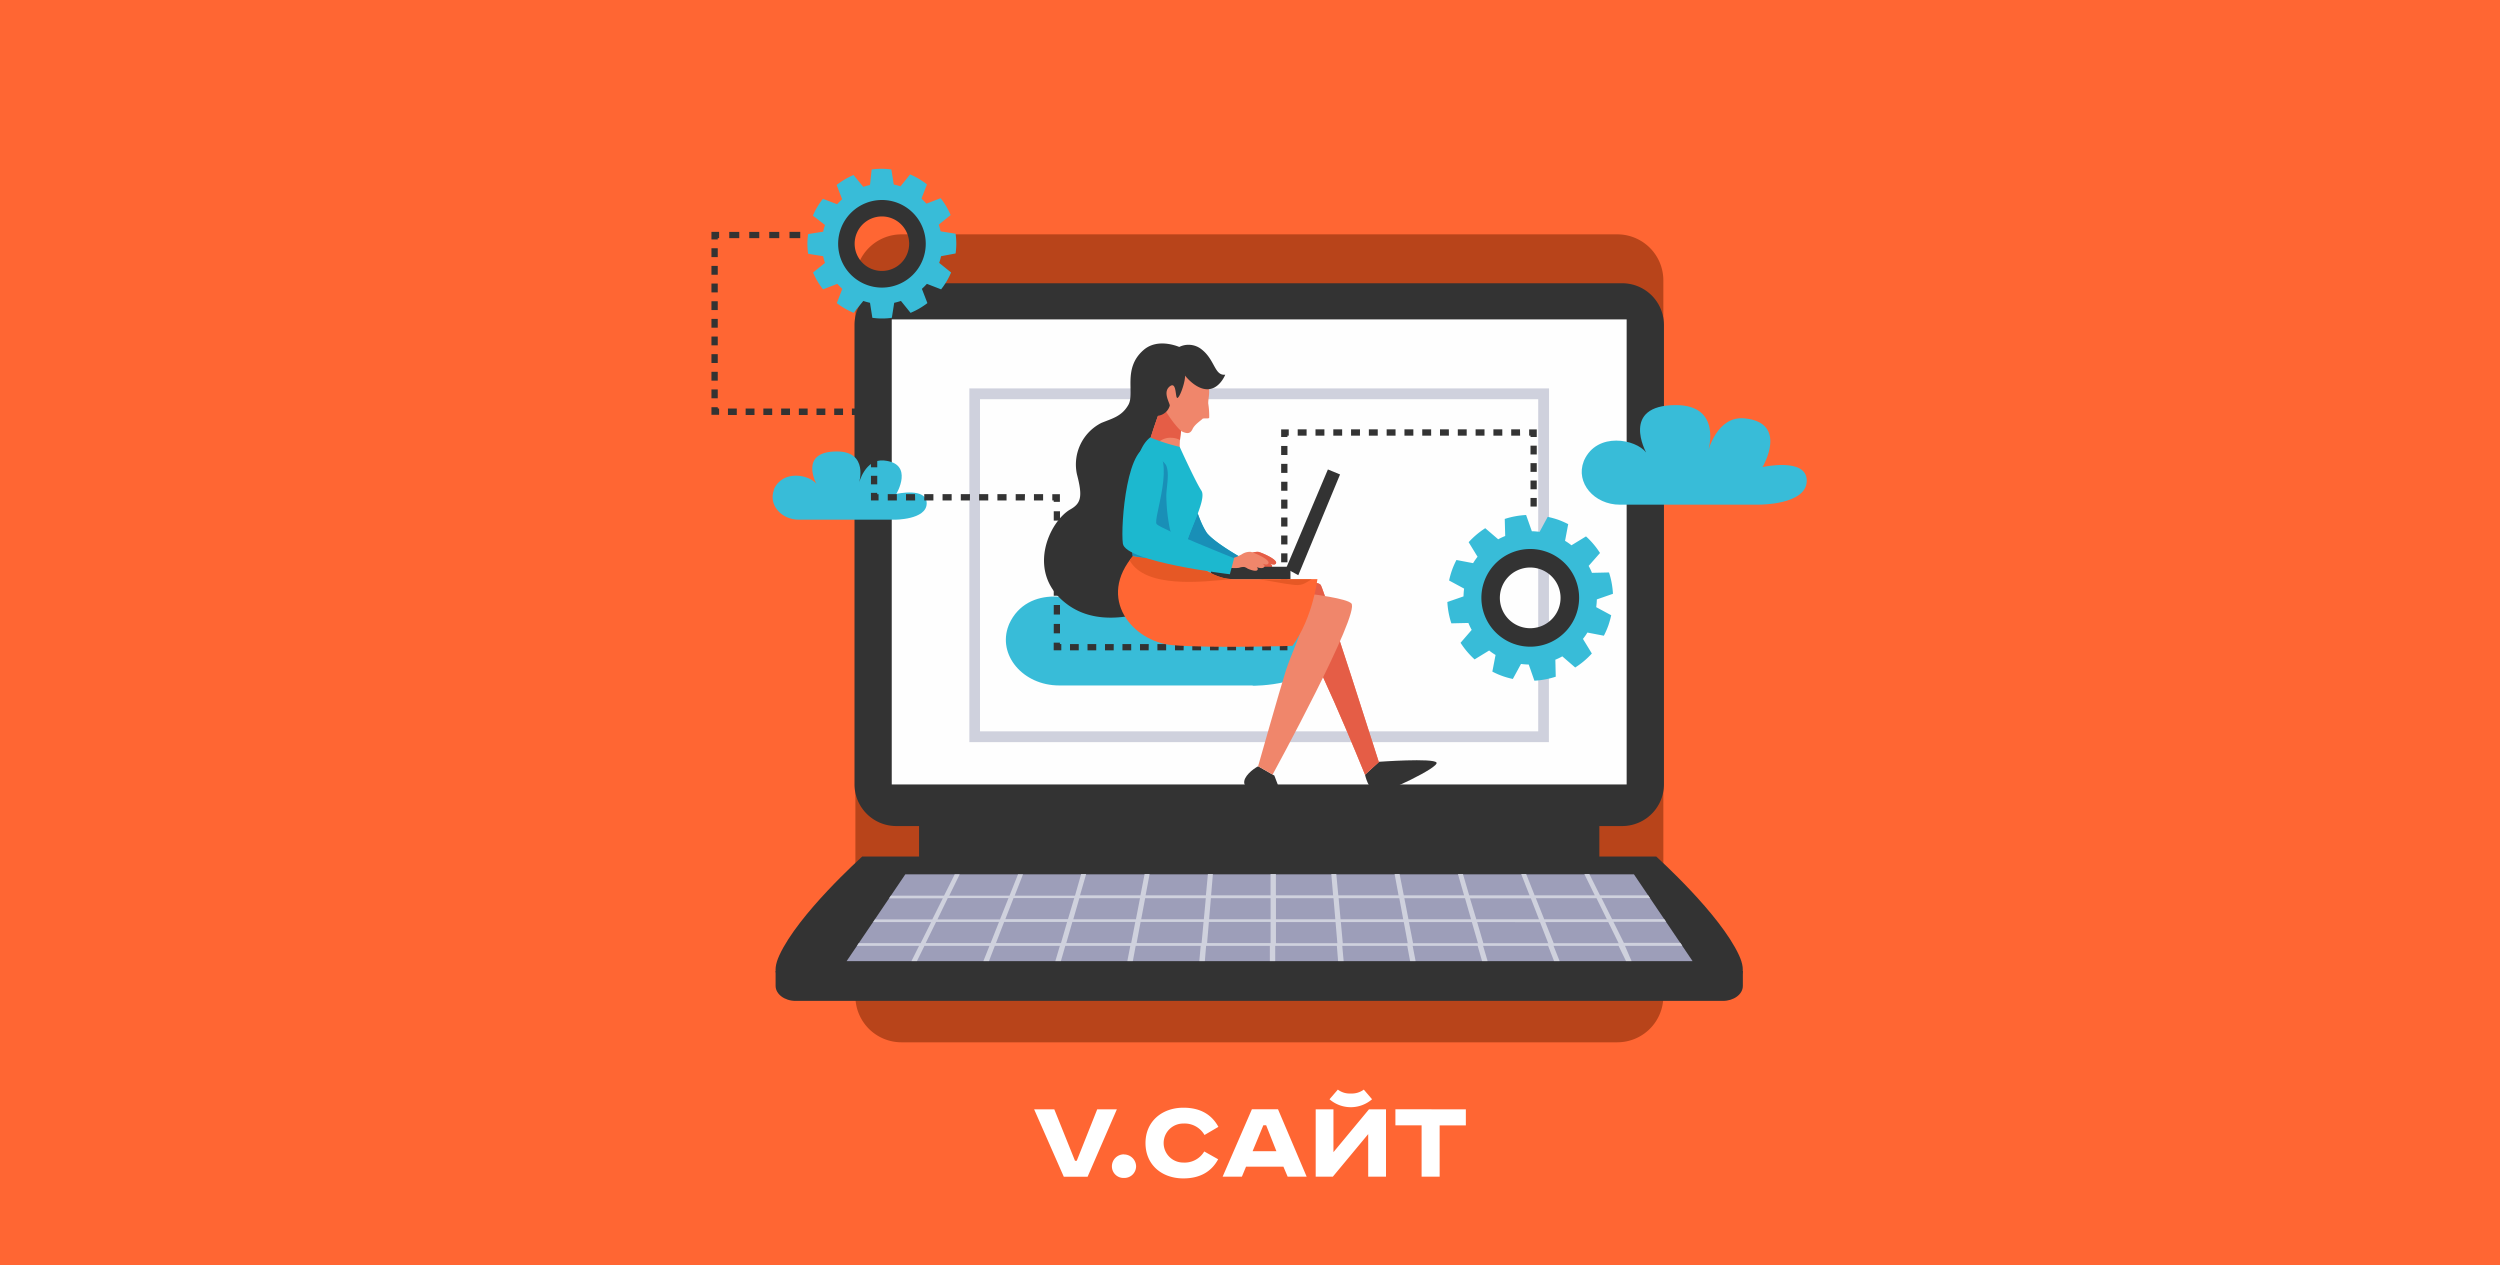 <?xml version="1.0" encoding="UTF-8"?> <svg xmlns="http://www.w3.org/2000/svg" id="Слой_1" data-name="Слой 1" viewBox="0 0 500 253"><rect x="0" y="0" width="500" height="253" fill="#808080" stroke="none"/> <defs> <style> .cls-1, .cls-13 { fill: #f63; } .cls-1, .cls-2, .cls-3 { fill-rule: evenodd; } .cls-2 { fill: #b8441a; } .cls-3, .cls-5 { fill: #333; } .cls-4 { fill: #fefefe; } .cls-6 { fill: #9d9eb9; } .cls-7 { fill: #cfd1dd; } .cls-8 { fill: #38bcd8; } .cls-9 { fill: #1cb8cf; } .cls-10 { fill: #198fb7; } .cls-11 { fill: #f0866b; } .cls-12 { fill: #e55d46; } .cls-14 { fill: #e65825; } .cls-15 { fill: #542943; } .cls-16 { fill: #fff; } </style> </defs> <title>заглушка_сайт</title> <path class="cls-1" d="M546.12-86.81V286.81a10.75,10.75,0,0,1-10.72,10.72H-35.4a10.75,10.75,0,0,1-10.72-10.72V-86.81A10.75,10.75,0,0,1-35.4-97.53H535.4A10.75,10.75,0,0,1,546.12-86.81Z"></path> <path class="cls-2" d="M180.27,46.87H323.49a9.21,9.21,0,0,1,9.18,9.19V199.28a9.21,9.21,0,0,1-9.18,9.18H180.27a9.21,9.21,0,0,1-9.19-9.18V56.06A9.22,9.22,0,0,1,180.27,46.87Z"></path> <g> <g> <polygon class="cls-3" points="183.81 171.53 319.87 171.53 319.87 151.55 183.81 151.55 183.81 171.53"></polygon> <path class="cls-3" d="M324.44,165.21H179.25a8.35,8.35,0,0,1-8.35-8.34V65a8.35,8.35,0,0,1,8.35-8.35H324.44A8.35,8.35,0,0,1,332.79,65v91.83A8.35,8.35,0,0,1,324.44,165.21Z"></path> <polygon class="cls-4" points="178.35 156.89 325.33 156.89 325.33 63.88 178.35 63.88 178.35 156.89"></polygon> <path class="cls-5" d="M155.12,194.18v3c0,1.64,1.79,3,4,3H344.57c2.2,0,4-1.33,4-3v-3H155.12Z"></path> <path class="cls-3" d="M251.84,171.3h-79.4c-.27.28-12.75,11.46-16.57,19.76-1.62,3.55-.56,5.41,2.47,5.41h187c3,0,4.09-1.86,2.47-5.41-3.82-8.3-16.3-19.48-16.56-19.76Z"></path> <polygon class="cls-6" points="338.51 192.22 169.33 192.22 181.06 174.87 326.79 174.87 338.51 192.22"></polygon> <path class="cls-7" d="M310.74,188.64l-1.68-4.22h12.59l2.07,4.22h-13Zm-14.07,0-1.24-4.22H308l1.64,4.22Zm-14.06,0-.82-4.22h12.58l1.22,4.22Zm-1.74-9H293l1.21,4.21H281.69Zm-12.31,9-.39-4.22h12.59l.78,4.22h-13Zm-.83-9h12.13l.78,4.21H268.11Zm38.43,0,1.63,4.21H295.26L294,179.67h12.14Zm13.14,0,2.07,4.21H308.84l-1.67-4.21Zm-64.11,9v-4.22h11.92l.36,4.22Zm0-9H266.7l.36,4.21H255.19Zm-1.07,4.21h-12.3l.36-4.21h11.94Zm0,4.76h-12.7l.36-4.22h12.34Zm-13.35-4.76H228.24l.79-4.21h12.13Zm-.44,4.76h-13l.79-4.22h12.59l-.39,4.22Zm-13.14-4.76H214.66l1.21-4.21H228Zm-.93,4.76h-13l1.21-4.22h12.59l-.82,4.22Zm-14.06,0h-13l1.63-4.22h12.59Zm-14.06,0h-13l2.08-4.22h12.58l-1.67,4.22Zm-8.58-9H201.7L200,183.88H187.49Zm13.16,0h12.13l-1.25,4.21H201.07l1.64-4.21Zm133.72,9.5-.37-.54H324.78l-2.1-4.21h10.54l-.37-.54H322.41l-2.1-4.21H330l-.36-.54H320l-2.13-4.26h-1l2.09,4.26H306.93l-1.69-4.26h-1l1.67,4.26H293.84l-1.25-4.26h-1l1.23,4.26H280.76l-.84-4.26h-1l.79,4.26H267.66l-.4-4.26h-1l.36,4.26H255.18v-4.26h-1.07v4.26H242.22l.36-4.26h-1l-.4,4.26H229.12l.8-4.26h-1l-.83,4.26H216l1.23-4.26h-1L215,179.13H202.94l1.66-4.26h-1l-1.7,4.26H189.85l2.09-4.26h-1l-2.13,4.26H178.18l-.37.54h10.75l-2.1,4.21H175l-.37.54h11.6l-2.1,4.21H171.75l-.36.54h12.42l-1.52,3.05h1.1l1.5-3.05h13l-1.21,3.05h1.11l1.18-3.05h13l-.9,3.05h1.11l.88-3.05h13l-.59,3.05h1.1l.57-3.05h13l-.28,3.05h1.11l.25-3.05h12.75v3.05h1.07v-3.05h12.33l.25,3.05h1.11l-.28-3.05h13l.57,3.05h1.1l-.59-3.05h13l.88,3.05h1.11l-.9-3.05h13l1.19,3.05h1.11l-1.21-3.05h13l1.49,3.05h1.11L325,189.17h11.41Z"></path> <path class="cls-5" d="M251.84,196.47h-8.22a1.68,1.68,0,0,0,.41,1.14.91.91,0,0,0,.62.22H259a.89.89,0,0,0,.62-.22,1.69,1.69,0,0,0,.41-1.14Z"></path> <path class="cls-7" d="M196,146.27H307.64V79.84H196Zm113.78,2.16H193.87V77.68H309.81Z"></path> </g> <g> <path class="cls-8" d="M351.88,100.94H324c-5.19,0-8.91-4.4-7.26-8.66l.08-.21c2.62-5.77,10.35-4.24,12.41-1.57,0,0-5.23-9.48,5.94-9.48,9.37,0,6.46,9.21,6.46,9.21s1.76-7.1,7.26-6.56c8.91.87,3.62,9.74,3.62,9.74s8.92-2,8.84,2.79-9.5,4.73-9.5,4.73Z"></path> <path class="cls-8" d="M178.88,103.94h-19.1c-3.56,0-6.11-3-5-5.94l0-.14c1.8-4,7.11-2.92,8.51-1.07,0,0-3.59-6.5,4.07-6.5,6.43,0,4.44,6.31,4.44,6.31s1.21-4.87,5-4.5c6.11.59,2.47,6.68,2.47,6.68s6.13-1.37,6.07,1.92S178.88,103.94,178.88,103.94Z"></path> <path class="cls-8" d="M250.55,137.09H211.82c-7.23,0-12.39-6.12-10.1-12l.11-.29c3.64-8,14.41-5.91,17.26-2.18,0,0-7.28-13.17,8.26-13.17,13,0,9,12.81,9,12.81s2.45-9.88,10.11-9.13c12.4,1.21,5,13.55,5,13.55s12.41-2.79,12.29,3.89-13.23,6.58-13.23,6.58Z"></path> <path class="cls-8" d="M176.39,56.52a7.78,7.78,0,1,1,7.78-7.78A7.78,7.78,0,0,1,176.39,56.52Zm14.73-5.83a15.56,15.56,0,0,0,.14-1.95,15.84,15.84,0,0,0-.14-2l-3-.47a11.48,11.48,0,0,0-.37-1.34l2.38-1.92a14.7,14.7,0,0,0-2-3.37l-2.84,1.09c-.32-.34-.64-.67-1-1l1.1-2.85a14.85,14.85,0,0,0-3.37-2l-1.92,2.39a11.64,11.64,0,0,0-1.35-.37l-.47-3a13.88,13.88,0,0,0-2-.14,14.1,14.1,0,0,0-1.95.14L174,37a11.48,11.48,0,0,0-1.34.37L170.7,35a15.13,15.13,0,0,0-3.37,2l1.1,2.85a9.87,9.87,0,0,0-1,1l-2.85-1.09a14.7,14.7,0,0,0-2,3.37L165,45a9.8,9.8,0,0,0-.37,1.34l-3,.47a14.11,14.11,0,0,0-.15,2,13.87,13.87,0,0,0,.15,1.95l3,.48a10.21,10.21,0,0,0,.37,1.34l-2.39,1.92a14.91,14.91,0,0,0,2,3.37l2.85-1.1c.31.34.63.67,1,1l-1.1,2.85a15,15,0,0,0,3.37,1.95l1.93-2.38a13.85,13.85,0,0,0,1.34.37l.47,3a13.65,13.65,0,0,0,3.9,0l.47-3c.46-.1.91-.23,1.35-.37l1.92,2.38a15.26,15.26,0,0,0,3.37-1.95l-1.1-2.85c.34-.31.67-.64,1-1l2.84,1.1a14.7,14.7,0,0,0,2-3.37l-2.38-1.92a12,12,0,0,0,.37-1.34Z"></path> <path class="cls-5" d="M176.39,54.19a5.45,5.45,0,1,1,5.44-5.45A5.45,5.45,0,0,1,176.39,54.19Zm0-14.19a8.76,8.76,0,1,0,8.76,8.75A8.76,8.76,0,0,0,176.39,40Z"></path> <path class="cls-8" d="M303.1,127.75a8.69,8.69,0,1,1,11.1-5.26A8.69,8.69,0,0,1,303.1,127.75Zm17.67-.6a16.36,16.36,0,0,0,.88-2,18.32,18.32,0,0,0,.59-2.1l-3-1.62a13.5,13.5,0,0,0,.13-1.55l3.22-1.12a16.53,16.53,0,0,0-.79-4.27l-3.41.08a11,11,0,0,0-.66-1.39L320,110.6a16.08,16.08,0,0,0-2.8-3.32l-2.91,1.78a9.43,9.43,0,0,0-1.28-.89l.63-3.34a16.77,16.77,0,0,0-2-.88,18.25,18.25,0,0,0-2.1-.58l-1.62,3a11.56,11.56,0,0,0-1.55-.12L305.22,103a16.53,16.53,0,0,0-4.27.79l.09,3.41a12.83,12.83,0,0,0-1.4.66l-2.59-2.22a16.67,16.67,0,0,0-3.32,2.8l1.78,2.91a12.69,12.69,0,0,0-.89,1.28l-3.33-.63a15.71,15.71,0,0,0-.88,2,16,16,0,0,0-.59,2.1l3,1.62c-.07.52-.1,1-.12,1.56l-3.23,1.12a16.54,16.54,0,0,0,.8,4.27l3.41-.08a11,11,0,0,0,.66,1.39l-2.23,2.58a16.77,16.77,0,0,0,2.81,3.32l2.91-1.78a10.43,10.43,0,0,0,1.28.89l-.64,3.33a15.54,15.54,0,0,0,2,.88,16,16,0,0,0,2.1.59l1.63-3c.52.07,1,.1,1.55.12l1.13,3.23a16.7,16.7,0,0,0,4.27-.8l-.08-3.4a11.08,11.08,0,0,0,1.39-.67l2.58,2.23a16.18,16.18,0,0,0,3.33-2.8l-1.78-2.92a11.52,11.52,0,0,0,.89-1.27l3.33.64Z"></path> <path class="cls-5" d="M304,125.29a6.07,6.07,0,1,1,7.76-3.68A6.07,6.07,0,0,1,304,125.29Zm5.34-14.92a9.77,9.77,0,1,0,5.91,12.48,9.75,9.75,0,0,0-5.91-12.48Z"></path> <polygon class="cls-5" points="157.9 47.63 160.05 47.63 160.05 46.37 157.9 46.37 157.9 47.63"></polygon> <path class="cls-5" d="M147.85,47.63h-2V46.38h2Zm4,0h-2V46.38h2Zm4,0h-2V46.38h2Z"></path> <polygon class="cls-5" points="143.55 47.89 142.29 47.89 142.29 46.37 143.82 46.37 143.82 47.63 143.55 47.63 143.55 47.89"></polygon> <path class="cls-5" d="M143.55,51.42h-1.26V49.65h1.26Zm0,3.53h-1.26V53.18h1.26Zm0,3.53h-1.26V56.71h1.26Zm0,3.53h-1.26V60.25h1.26Zm0,3.53h-1.26V63.78h1.26Zm0,3.53h-1.26V67.31h1.26Zm0,3.53h-1.26V70.83h1.26Zm0,3.53h-1.26V74.36h1.26Zm0,3.53h-1.26V77.89h1.26Z"></path> <polygon class="cls-5" points="143.82 82.96 142.29 82.96 142.29 81.44 143.55 81.44 143.55 81.7 143.82 81.7 143.82 82.96"></polygon> <path class="cls-5" d="M147.36,83h-1.77V81.71h1.77Zm3.54,0h-1.77V81.71h1.77Zm3.54,0h-1.77V81.71h1.77ZM158,83h-1.77V81.71H158Zm3.53,0h-1.76V81.71h1.76Zm3.54,0h-1.77V81.71h1.77Zm3.54,0h-1.77V81.71h1.77Zm3.54,0h-1.77V81.71h1.77Z"></path> <polygon class="cls-5" points="175.44 83.23 174.19 83.23 174.19 82.96 173.92 82.96 173.92 81.7 175.44 81.7 175.44 83.23"></polygon> <path class="cls-5" d="M175.45,86.65h-1.26V84.94h1.26Zm0,3.4h-1.26v-1.7h1.26Zm0,3.41h-1.26v-1.7h1.26Zm0,3.41h-1.26V95.16h1.26Z"></path> <polygon class="cls-5" points="175.71 100.09 174.19 100.09 174.19 98.57 175.44 98.57 175.44 98.84 175.71 98.84 175.71 100.09"></polygon> <path class="cls-5" d="M179.37,100.09h-1.82V98.83h1.82Zm3.66,0H181.2V98.83H183Zm3.65,0h-1.83V98.83h1.83Zm3.65,0h-1.82V98.83h1.82Zm3.65,0h-1.82V98.83H194Zm3.67,0h-1.83V98.83h1.83Zm3.66,0h-1.83V98.83h1.83Zm3.65,0h-1.82V98.83H205Zm3.66,0h-1.83V98.83h1.83Z"></path> <polygon class="cls-5" points="211.98 100.37 210.74 100.37 210.74 100.09 210.46 100.09 210.46 98.84 211.98 98.84 211.98 100.37"></polygon> <path class="cls-5" d="M212,104.12h-1.25v-1.87H212Zm0,3.76h-1.25V106H212Zm0,3.76h-1.25v-1.87H212Zm0,3.76h-1.25v-1.88H212Zm0,3.75h-1.25v-1.87H212Zm0,3.76h-1.25V121H212Zm0,3.76h-1.25v-1.88H212Z"></path> <polygon class="cls-5" points="212.26 130.06 210.74 130.06 210.74 128.53 211.98 128.53 211.98 128.81 212.26 128.81 212.26 130.06"></polygon> <path class="cls-5" d="M215.75,130.06H214v-1.25h1.75Zm3.5,0H217.5v-1.25h1.75Zm3.49,0H221v-1.25h1.75Zm3.5,0h-1.75v-1.25h1.75Zm3.49,0H228v-1.25h1.75Zm3.5,0h-1.75v-1.25h1.75Zm3.49,0H235v-1.25h1.75Zm3.49,0h-1.75v-1.25h1.75Zm3.5,0H242v-1.25h1.75Zm3.5,0h-1.75v-1.25h1.75Zm3.49,0H249v-1.25h1.75Zm3.49,0h-1.75v-1.25h1.75Z"></path> <polygon class="cls-5" points="257.49 130.06 255.96 130.06 255.96 128.81 256.23 128.81 256.23 128.53 257.49 128.53 257.49 130.06"></polygon> <path class="cls-5" d="M257.49,91h-1.26V89.19h1.26Zm0,3.58h-1.26V92.77h1.26Zm0,3.57h-1.26V96.35h1.26Zm0,3.58h-1.26V99.92h1.26Zm0,3.58h-1.26V103.5h1.26Zm0,3.58h-1.26v-1.79h1.26Zm0,3.57h-1.26v-1.79h1.26Zm0,3.58h-1.26v-1.79h1.26Zm0,3.58h-1.26v-1.79h1.26Zm0,3.58h-1.26v-1.79h1.26Zm0,3.57h-1.26V125h1.26Z"></path> <polygon class="cls-5" points="257.49 87.4 256.23 87.4 256.23 85.88 257.75 85.88 257.75 87.13 257.49 87.13 257.49 87.4"></polygon> <path class="cls-5" d="M261.32,87.13h-1.78V85.87h1.78Zm3.56,0H263.1V85.87h1.78Zm3.55,0h-1.77V85.87h1.77Zm3.56,0h-1.78V85.87H272Zm3.56,0h-1.78V85.87h1.78Zm3.56,0h-1.78V85.87h1.78Zm3.56,0h-1.78V85.87h1.78Zm3.56,0h-1.78V85.87h1.78Zm3.55,0H288V85.87h1.77Zm3.56,0h-1.78V85.87h1.78Zm3.56,0h-1.78V85.87h1.78Zm3.56,0h-1.78V85.87h1.78Zm3.56,0h-1.78V85.87H304Z"></path> <polygon class="cls-5" points="307.35 87.4 306.1 87.4 306.1 87.13 305.83 87.13 305.83 85.88 307.35 85.88 307.35 87.4"></polygon> <path class="cls-5" d="M307.35,90.89H306.1V89.14h1.25Zm0,3.48H306.1V92.63h1.25Zm0,3.48H306.1V96.11h1.25Z"></path> <polygon class="cls-5" points="306.1 101.31 307.35 101.31 307.35 99.59 306.1 99.59 306.1 101.31"></polygon> </g> <g> <path class="cls-9" d="M235.88,91.08s3.71,13.38,5.53,15.56,7.78,5.42,7.78,5.42l-1.58,2.8s-10.83-5.52-12.71-10a34.43,34.43,0,0,1-2.19-6.93c-.29-1.66-1.52-5.78-.91-7.42.4-1.07,3.22-1.64,4.07.6Z"></path> <path class="cls-10" d="M247.61,114.85a54.3,54.3,0,0,1-10.15-6.77c.55-1.64,1.42-3.61,2.09-5.38a16.61,16.61,0,0,0,1.86,3.94c1.82,2.19,7.78,5.42,7.78,5.42l-1.58,2.8Z"></path> <path class="cls-5" d="M273,154.92l2.74-2.56s10.93-.8,11.56.15-10.36,6.15-11.77,6.06S273.22,156,273,154.92Z"></path> <path class="cls-11" d="M253,118s10.33-2.63,11.19-.93,11.58,35.35,11.58,35.35L273,154.93s-11.5-28.4-14.83-31.37-6.74-4.44-5.2-5.6Z"></path> <path class="cls-12" d="M253,118s10.33-2.63,11.19-.93,11.58,35.35,11.58,35.35L273,154.93s-11.5-28.4-14.83-31.37-6.74-4.44-5.2-5.6Z"></path> <path class="cls-11" d="M247.67,111.75a9.29,9.29,0,0,0,2.15-.86,3,3,0,0,1,1.83-.52c.49.07,4.46,1.72,3.4,2.46-.34.25-1.2-.18-1.54-.3s-1-.42-1.45-.62c.43,0,2.58.89,2.35,1.39-.4.88-2.57-.29-3.08-.57.39,0,1.74.56,1.74,1.06,0,.76-1.6.12-1.95-.05a2.45,2.45,0,0,0-.73-.35,2.77,2.77,0,0,0-1,.17,6,6,0,0,1-1.69,0c-.33,0-1.11,0-1.27-.25a1.22,1.22,0,0,1,.22-1.2,2.42,2.42,0,0,1,1-.38Z"></path> <path class="cls-12" d="M247.67,111.75a9.29,9.29,0,0,0,2.15-.86,3,3,0,0,1,1.83-.52c.49.07,4.46,1.72,3.4,2.46-.34.25-1.2-.18-1.54-.3s-1-.42-1.45-.62c.43,0,2.58.89,2.35,1.39-.4.88-2.57-.29-3.08-.57.39,0,1.74.56,1.74,1.06,0,.76-1.6.12-1.95-.05a2.45,2.45,0,0,0-.73-.35,2.77,2.77,0,0,0-1,.17,6,6,0,0,1-1.69,0c-.33,0-1.11,0-1.27-.25a1.22,1.22,0,0,1,.22-1.2,2.42,2.42,0,0,1,1-.38Z"></path> <polygon class="cls-5" points="265.58 93.89 268.01 94.89 259.66 115.04 257.2 113.7 265.58 93.89"></polygon> <polygon class="cls-5" points="242.19 115.82 258.09 115.82 258.09 113.35 242.19 113.35 242.19 115.82"></polygon> <path class="cls-5" d="M214.09,101.87c2.12-1.21,2.47-2.55,1.3-7a9.33,9.33,0,0,1,4.87-10.28c2.17-.9,4.08-1.29,5.41-3.61s-1.18-7.27,3-10.94c3-2.67,7.44-.54,7.44-.54.94-.52,1.33,5,1.4,9.11-5.31,8.13-3.8,18.76-1.87,27.85,0,.23.13.42.19.62L235.09,120s-12.77,7.23-21.46,1-3.82-16.68.44-19.12Z"></path> <path class="cls-5" d="M251.63,153.25l3.24,1.86s4,10.22,3.24,11.12-8.91-8.12-9.24-9.49,1.8-3,2.76-3.48Z"></path> <path class="cls-11" d="M247.49,117.35s20.83,1.45,22.77,3.32-15.74,34.25-15.74,34.25l-2.9-1.67s4.37-15.4,5.51-19,3.32-7.87,2.91-8.44-21.4,2.6-21.24-3.32,8.67-5.18,8.67-5.18Z"></path> <path class="cls-11" d="M237.22,82.21s-2.18,6-.85,10.39l-7.29-1.76s3-10,4.25-11.67S237.22,82.21,237.22,82.21Z"></path> <path class="cls-12" d="M234.19,87.55a3.63,3.63,0,0,0-3.74,3.62l-1.36-.33s3-10,4.25-11.67,3.89,3,3.89,3A24.4,24.4,0,0,0,236,88a3.78,3.78,0,0,0-1.81-.44Z"></path> <path class="cls-11" d="M238,74.45s2.84,1.35,3.51,2.5.09,2.72.14,3.76a15.55,15.55,0,0,1,.19,2.85c-.16.26-1.2,0-1.37.23s-1.52,1.07-1.95,2-1,1-2,.57-4.77-5.47-4.8-7.81,3.45-5.07,6.26-4.11Z"></path> <path class="cls-5" d="M235.58,71.27A19.51,19.51,0,0,1,237,75c.14,1.05-.87,4.14-1.45,4.56s-.1-3.46-1.6-2.28.09,3.41,0,3.87a2.82,2.82,0,0,1-2.33,2c-1.55.14-4.11-7.57-2.41-9.48S233.8,71.27,235.58,71.27Z"></path> <path class="cls-5" d="M235.31,69.71a4.18,4.18,0,0,1,5.09.23c2.61,2.1,2.51,5.24,4.65,5,0,0-1.41,3.64-4.51,2.78s-6.32-5.79-5.24-8Z"></path> <path class="cls-13" d="M226.82,110.94l9.67-.73s5,5.61,10,5.61h17s-.92,7.75-5,13.35c0,0-16.13.52-24-.14S219.13,119.71,226.82,110.94Z"></path> <path class="cls-14" d="M225.92,112.07c.28-.37.57-.75.9-1.13l9.67-.73s4.89,5.46,9.79,5.6C240.37,116.41,229.06,117.72,225.92,112.07Z"></path> <path class="cls-14" d="M259,117c-2.46-.24-4.85-.84-7.28-1.14h10.66C261.3,116.36,260.78,117.14,259,117Z"></path> <path class="cls-9" d="M230,87.48a41.28,41.28,0,0,0,5.94,1.9s3.12,6.89,4.34,8.75-3.08,9-3.32,12.08c0,0-2.58,2.47-10.41,1,0,0-2.05-19.36,3.45-23.69Z"></path> <path class="cls-15" d="M231.13,111.65h0a25.72,25.72,0,0,1-3.7-.33A23.14,23.14,0,0,0,231.13,111.65Zm0,0h.17a13,13,0,0,0,3.84-.54,12.92,12.92,0,0,1-3.84.54h-.17Z"></path> <path class="cls-10" d="M231.23,111.65a24.6,24.6,0,0,1-3.8-.33l-.88-.16h0v0h0c-.1-1-1.15-12.06.83-19a11.67,11.67,0,0,0,1.44-.53,2.83,2.83,0,0,1,1.22-.24A3.55,3.55,0,0,1,233.19,93c.83,1.68,0,4.67.08,6.49a35.47,35.47,0,0,0,.71,6.33,13,13,0,0,0,2.54,4.72,6.36,6.36,0,0,1-1.37.61,12.8,12.8,0,0,1-3.93.54Z"></path> <path class="cls-11" d="M246.16,111.75a9.47,9.47,0,0,0,2.15-.86,2.94,2.94,0,0,1,1.82-.52c.49.07,4.47,1.72,3.41,2.46-.34.25-1.2-.18-1.54-.3-.49-.17-1-.42-1.45-.62.42,0,2.57.89,2.35,1.39-.4.88-2.58-.29-3.08-.57.39,0,1.73.56,1.73,1.06,0,.76-1.6.12-2-.05a2.24,2.24,0,0,0-.73-.35,2.72,2.72,0,0,0-1,.17,6,6,0,0,1-1.7,0c-.33,0-1.09,0-1.26-.25a1.24,1.24,0,0,1,.21-1.2,2.52,2.52,0,0,1,1-.38Z"></path> <path class="cls-9" d="M246.82,111.65l-.85,3.2s-20.92-2.44-21.4-6.14.85-21,5.9-19.19.05,14.31.85,15.29,15.5,6.83,15.5,6.83Z"></path> </g> </g> <path class="cls-16" d="M206.83,221.87l5.93,13.48h4.76l5.85-13.48h-3.93l-4.09,10.29H215l-4.14-10.29h-4Zm17.95,9a2.4,2.4,0,0,0-2.4,2.4,2.32,2.32,0,0,0,2.4,2.32,2.35,2.35,0,0,0,2.44-2.32A2.43,2.43,0,0,0,224.78,230.89Zm18.9-5.5c-1.39-2.54-3.71-3.83-7-3.83-4.27,0-7.58,2.73-7.58,7.07s3.24,7.07,7.58,7.07c3.21,0,5.58-1.27,6.95-3.83l-2.78-1.56a4.56,4.56,0,0,1-4.22,2.22,3.9,3.9,0,1,1,0-7.8A4.58,4.58,0,0,1,240.9,227Zm9-.32h.55l2.05,5.19h-4.76l2.15-5.19Zm-2.3-3.2-5.85,13.48h3.85l.83-2h7.47l.85,2h3.8l-5.73-13.48Zm12.76,0v13.48h3.43l7.07-8.51v8.51h3.56V221.87h-3.41l-7.1,8.56v-8.56h-3.55Zm9.62-3.93a4,4,0,0,1-2.61.78,3.9,3.9,0,0,1-2.58-.78l-1.67,1.93a6.49,6.49,0,0,0,8.51,0l-1.65-1.93Zm6.32,3.93v3.21h5.24v10.27h3.61V225.08h5.24v-3.21Z"></path> </svg> 